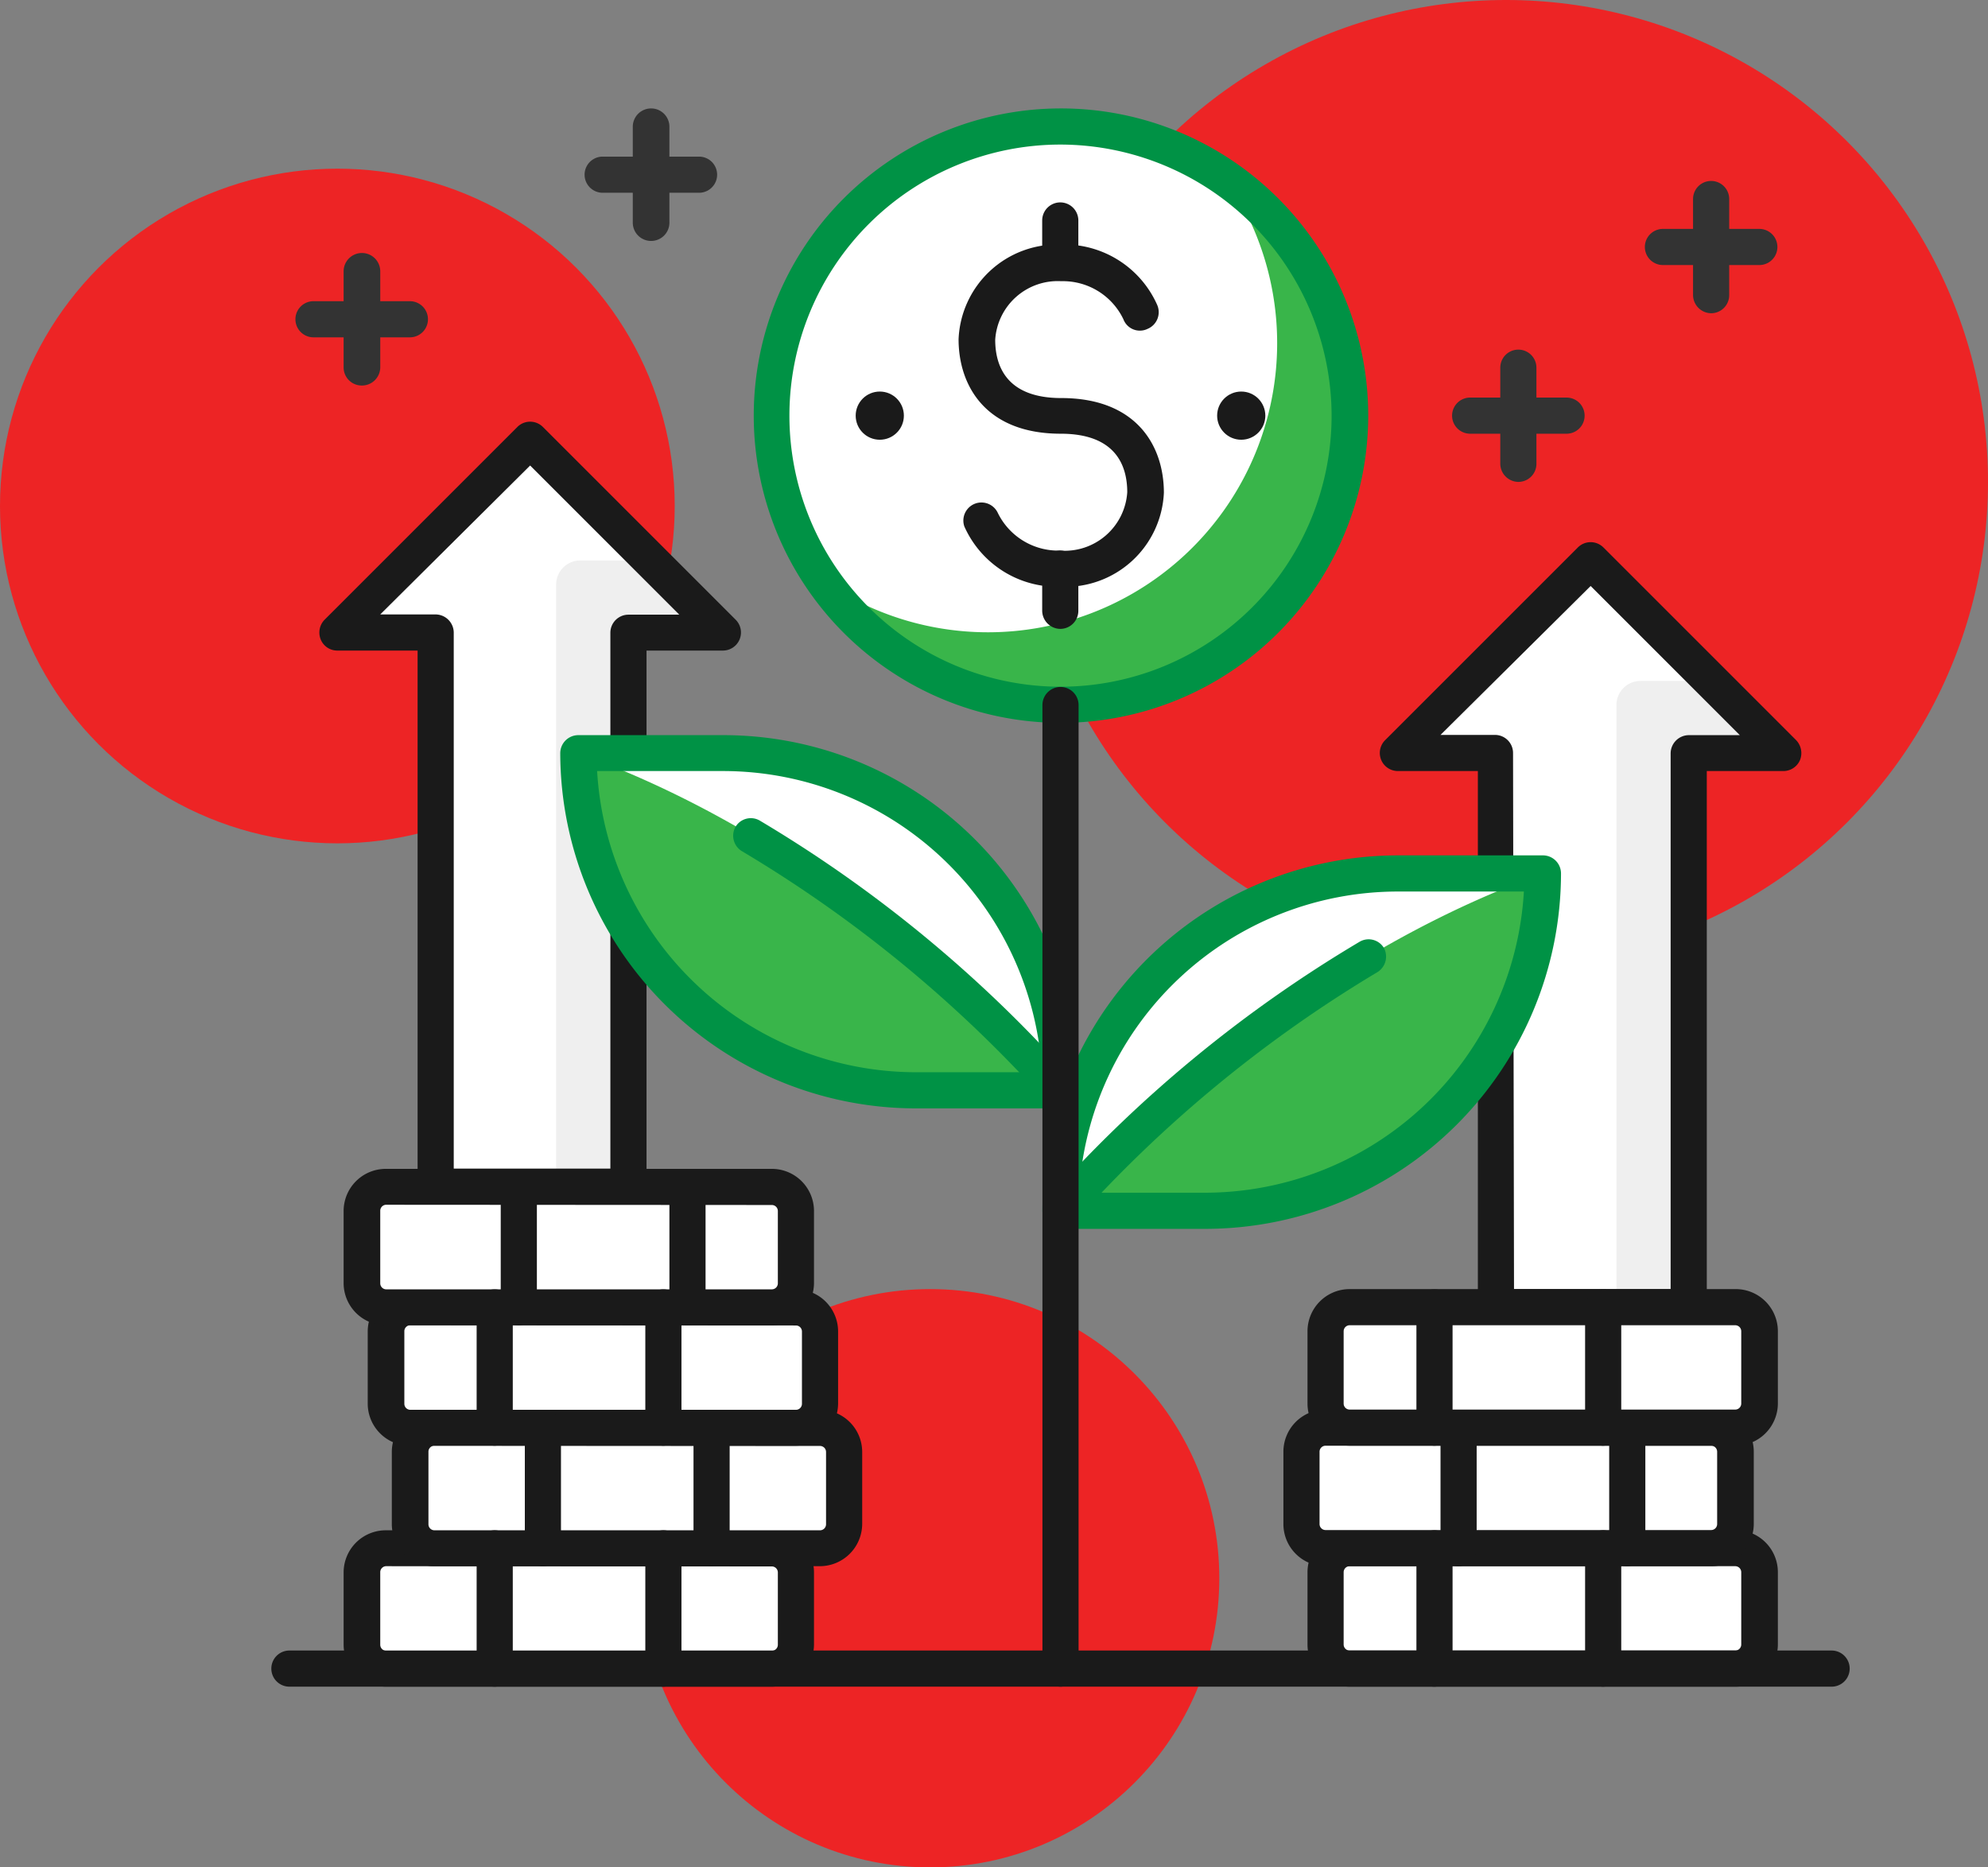 <svg xmlns="http://www.w3.org/2000/svg" id="layer_1" data-name="layer 1" viewBox="0 0 82.5 77.5"><rect x="0" y="0" width="82.5" height="77.5" fill="#808080" stroke="none"/><defs><style>.cls-1{fill:#ed2425;}.cls-2{fill:#efefef;}.cls-3{fill:#fff;}.cls-4{fill:#1a1a1a;}.cls-5{fill:#39b54a;}.cls-6{fill:#009245;}.cls-7{fill:#3333331;}</style></defs><circle class="cls-1" cx="14" cy="21" r="14"></circle><circle class="cls-1" cx="38.6" cy="65.5" r="12"></circle><circle class="cls-1" cx="62.5" cy="20" r="20"></circle><polygon class="cls-2" points="22 18.25 14 26.25 18.07 26.25 18.07 49.25 26.07 49.25 26.07 26.25 30 26.25 22 18.25"></polygon><path class="cls-3" d="M81.22,77l-8,8H77.3v23h5V83a1,1,0,0,1,1-1h2.92Z" transform="translate(-59.22 -58.74)"></path><path class="cls-4" d="M85.3,108.74h-8a.75.75,0,0,1-.75-.75V85.74H73.22a.74.74,0,0,1-.69-.46.76.76,0,0,1,.16-.82l8-8a.75.75,0,0,1,1.06,0l8,8a.75.75,0,0,1-.53,1.28H86.05V108A.76.76,0,0,1,85.3,108.74Zm-7.25-1.5h6.5V85a.75.75,0,0,1,.75-.75h2.11l-6.19-6.19L75,84.24H77.3a.76.76,0,0,1,.75.75Z" transform="translate(-59.22 -58.74)"></path><polygon class="cls-2" points="66 23.25 58 31.25 62.08 31.25 62.08 54.25 70.08 54.25 70.08 31.25 74 31.25 66 23.25"></polygon><path class="cls-3" d="M125.23,82l-8,8h4.07v23h5V88a1,1,0,0,1,1-1h2.93Z" transform="translate(-59.22 -58.74)"></path><path class="cls-4" d="M129.3,113.74h-8a.76.76,0,0,1-.75-.75V90.74h-3.32a.75.75,0,0,1-.53-1.28l8-8a.75.75,0,0,1,1.06,0l8,8a.78.78,0,0,1,.16.82.75.75,0,0,1-.69.46h-3.18V113A.75.75,0,0,1,129.3,113.74Zm-7.25-1.5h6.5V90a.76.76,0,0,1,.75-.75h2.12l-6.19-6.19L119,89.24h2.26a.75.75,0,0,1,.75.75Z" transform="translate(-59.22 -58.74)"></path><rect class="cls-3" x="15" y="64.25" width="18" height="5" rx="1"></rect><path class="cls-4" d="M91.23,128.74h-16A1.75,1.75,0,0,1,73.48,127v-3a1.75,1.75,0,0,1,1.75-1.75h16A1.75,1.75,0,0,1,93,124v3A1.76,1.76,0,0,1,91.23,128.74Zm-16-5A.25.25,0,0,0,75,124v3a.25.25,0,0,0,.25.25h16a.25.25,0,0,0,.25-.25v-3a.25.25,0,0,0-.25-.25Z" transform="translate(-59.22 -58.74)"></path><rect class="cls-3" x="17" y="59.25" width="18" height="5" rx="1"></rect><path class="cls-4" d="M93.23,123.74h-16A1.75,1.75,0,0,1,75.48,122v-3a1.75,1.75,0,0,1,1.75-1.75h16A1.75,1.75,0,0,1,95,119v3A1.76,1.76,0,0,1,93.23,123.74Zm-16-5A.25.25,0,0,0,77,119v3a.25.25,0,0,0,.25.25h16a.25.25,0,0,0,.25-.25v-3a.25.25,0,0,0-.25-.25Z" transform="translate(-59.22 -58.74)"></path><rect class="cls-3" x="16" y="54.25" width="18" height="5" rx="1"></rect><path class="cls-4" d="M92.23,118.74h-16A1.75,1.75,0,0,1,74.48,117v-3a1.75,1.75,0,0,1,1.75-1.75h16A1.75,1.75,0,0,1,94,114v3A1.76,1.76,0,0,1,92.23,118.74Zm-16-5A.25.25,0,0,0,76,114v3a.25.25,0,0,0,.25.25h16a.25.25,0,0,0,.25-.25v-3a.25.25,0,0,0-.25-.25Z" transform="translate(-59.22 -58.74)"></path><rect class="cls-3" x="15" y="49.25" width="18" height="5" rx="1"></rect><path class="cls-4" d="M91.23,113.74h-16A1.75,1.75,0,0,1,73.48,112v-3a1.75,1.75,0,0,1,1.75-1.75h16A1.75,1.75,0,0,1,93,109v3A1.76,1.76,0,0,1,91.23,113.74Zm-16-5A.25.25,0,0,0,75,109v3a.25.25,0,0,0,.25.25h16a.25.25,0,0,0,.25-.25v-3a.25.25,0,0,0-.25-.25Z" transform="translate(-59.22 -58.74)"></path><path class="cls-4" d="M79.73,128.74A.75.75,0,0,1,79,128v-5a.75.75,0,0,1,1.5,0v5A.76.76,0,0,1,79.73,128.74Z" transform="translate(-59.22 -58.74)"></path><path class="cls-4" d="M86.73,128.74A.75.75,0,0,1,86,128v-5a.75.75,0,0,1,1.5,0v5A.76.76,0,0,1,86.73,128.74Z" transform="translate(-59.22 -58.74)"></path><path class="cls-4" d="M81.73,123.74A.75.75,0,0,1,81,123v-5a.75.75,0,0,1,1.5,0v5A.76.76,0,0,1,81.73,123.74Z" transform="translate(-59.22 -58.74)"></path><path class="cls-4" d="M88.73,123.74A.75.75,0,0,1,88,123v-5a.75.75,0,0,1,1.5,0v5A.76.76,0,0,1,88.73,123.74Z" transform="translate(-59.22 -58.74)"></path><path class="cls-4" d="M79.73,118.74A.75.75,0,0,1,79,118v-5a.75.75,0,0,1,1.5,0v5A.76.76,0,0,1,79.73,118.74Z" transform="translate(-59.22 -58.74)"></path><path class="cls-4" d="M86.73,118.74A.75.75,0,0,1,86,118v-5a.75.75,0,0,1,1.5,0v5A.76.76,0,0,1,86.73,118.74Z" transform="translate(-59.22 -58.74)"></path><path class="cls-4" d="M80.73,113.74A.75.75,0,0,1,80,113v-5a.75.75,0,0,1,1.5,0v5A.76.76,0,0,1,80.73,113.74Z" transform="translate(-59.22 -58.74)"></path><path class="cls-4" d="M87.73,113.74A.75.75,0,0,1,87,113v-5a.75.75,0,0,1,1.5,0v5A.76.76,0,0,1,87.73,113.74Z" transform="translate(-59.22 -58.74)"></path><rect class="cls-3" x="55" y="64.25" width="18" height="5" rx="1"></rect><path class="cls-4" d="M131.23,128.74h-16a1.75,1.75,0,0,1-1.75-1.75v-3a1.75,1.75,0,0,1,1.75-1.75h16A1.75,1.75,0,0,1,133,124v3A1.76,1.76,0,0,1,131.23,128.74Zm-16-5a.25.25,0,0,0-.25.25v3a.25.25,0,0,0,.25.25h16a.25.25,0,0,0,.25-.25v-3a.25.25,0,0,0-.25-.25Z" transform="translate(-59.22 -58.74)"></path><rect class="cls-3" x="54" y="59.25" width="18" height="5" rx="1"></rect><path class="cls-4" d="M130.23,123.74h-16a1.75,1.75,0,0,1-1.75-1.75v-3a1.75,1.75,0,0,1,1.75-1.75h16A1.75,1.75,0,0,1,132,119v3A1.76,1.76,0,0,1,130.23,123.74Zm-16-5a.25.25,0,0,0-.25.25v3a.25.25,0,0,0,.25.25h16a.25.25,0,0,0,.25-.25v-3a.25.25,0,0,0-.25-.25Z" transform="translate(-59.22 -58.74)"></path><rect class="cls-3" x="55" y="54.25" width="18" height="5" rx="1"></rect><path class="cls-4" d="M131.23,118.74h-16a1.75,1.75,0,0,1-1.75-1.75v-3a1.75,1.75,0,0,1,1.75-1.75h16A1.75,1.75,0,0,1,133,114v3A1.76,1.76,0,0,1,131.23,118.74Zm-16-5a.25.25,0,0,0-.25.25v3a.25.25,0,0,0,.25.25h16a.25.25,0,0,0,.25-.25v-3a.25.25,0,0,0-.25-.25Z" transform="translate(-59.22 -58.74)"></path><path class="cls-4" d="M118.73,128.74A.75.75,0,0,1,118,128v-5a.75.75,0,0,1,1.5,0v5A.76.76,0,0,1,118.73,128.74Z" transform="translate(-59.22 -58.74)"></path><path class="cls-4" d="M125.73,128.74A.75.75,0,0,1,125,128v-5a.75.75,0,0,1,1.5,0v5A.76.76,0,0,1,125.73,128.74Z" transform="translate(-59.22 -58.74)"></path><path class="cls-4" d="M119.73,123.74A.75.75,0,0,1,119,123v-5a.75.75,0,0,1,1.5,0v5A.76.76,0,0,1,119.73,123.74Z" transform="translate(-59.22 -58.74)"></path><path class="cls-4" d="M126.73,123.74A.75.75,0,0,1,126,123v-5a.75.75,0,0,1,1.5,0v5A.76.76,0,0,1,126.73,123.74Z" transform="translate(-59.22 -58.74)"></path><path class="cls-4" d="M118.73,118.74A.75.75,0,0,1,118,118v-5a.75.75,0,0,1,1.5,0v5A.76.76,0,0,1,118.73,118.74Z" transform="translate(-59.22 -58.74)"></path><path class="cls-4" d="M125.73,118.74A.75.75,0,0,1,125,118v-5a.75.75,0,0,1,1.5,0v5A.76.76,0,0,1,125.73,118.74Z" transform="translate(-59.22 -58.74)"></path><path class="cls-4" d="M135.23,128.74h-64a.75.75,0,0,1,0-1.5h64a.75.75,0,0,1,0,1.5Z" transform="translate(-59.22 -58.74)"></path><path class="cls-3" d="M89.22,90h-6a14,14,0,0,0,14,14h6A14,14,0,0,0,89.22,90Z" transform="translate(-59.22 -58.74)"></path><path class="cls-5" d="M103.22,104h-6a14,14,0,0,1-14-14h0C95.11,94.27,103.22,104,103.22,104Z" transform="translate(-59.22 -58.74)"></path><path class="cls-6" d="M103.22,104.74h-6A14.77,14.77,0,0,1,82.47,90a.75.75,0,0,1,.75-.75h6A14.76,14.76,0,0,1,104,104,.75.75,0,0,1,103.22,104.74ZM84,90.74a13.27,13.27,0,0,0,13.23,12.5h5.23a13.26,13.26,0,0,0-13.23-12.5Z" transform="translate(-59.22 -58.74)"></path><path class="cls-6" d="M103.22,104.74a.74.74,0,0,1-.57-.27A54.17,54.17,0,0,0,90,94.06a.75.75,0,0,1-.26-1,.74.74,0,0,1,1-.27,54.74,54.74,0,0,1,13,10.75.75.75,0,0,1-.1,1A.74.74,0,0,1,103.22,104.74Z" transform="translate(-59.22 -58.74)"></path><path class="cls-3" d="M117.23,95h6a14,14,0,0,1-14,14h-6A14,14,0,0,1,117.23,95Z" transform="translate(-59.22 -58.74)"></path><path class="cls-5" d="M103.23,109h6a14,14,0,0,0,14-14h0C111.34,99.27,103.23,109,103.23,109Z" transform="translate(-59.22 -58.74)"></path><path class="cls-6" d="M109.23,109.74h-6a.75.75,0,0,1-.75-.75,14.76,14.76,0,0,1,14.75-14.75h6A.75.75,0,0,1,124,95,14.77,14.77,0,0,1,109.23,109.74Zm-5.23-1.5h5.23a13.27,13.27,0,0,0,13.23-12.5h-5.23A13.26,13.26,0,0,0,104,108.24Z" transform="translate(-59.22 -58.74)"></path><path class="cls-6" d="M103.23,109.74a.74.74,0,0,1-.48-.18.75.75,0,0,1-.1-1,54.64,54.64,0,0,1,13-10.74.74.74,0,0,1,1,.26.76.76,0,0,1-.26,1,54.17,54.17,0,0,0-12.61,10.41A.74.74,0,0,1,103.23,109.74Z" transform="translate(-59.22 -58.74)"></path><circle class="cls-3" cx="44.01" cy="17.25" r="12"></circle><path class="cls-5" d="M110.08,66.14a12,12,0,0,1-16.7,16.7,12,12,0,1,0,16.7-16.7Z" transform="translate(-59.22 -58.74)"></path><path class="cls-6" d="M103.23,88.74A12.75,12.75,0,1,1,116,76,12.76,12.76,0,0,1,103.23,88.74Zm0-24A11.25,11.25,0,1,0,114.48,76,11.27,11.27,0,0,0,103.23,64.74Z" transform="translate(-59.22 -58.74)"></path><circle class="cls-4" cx="51.51" cy="17.25" r="1"></circle><circle class="cls-4" cx="36.51" cy="17.25" r="1"></circle><path class="cls-4" d="M103.24,83.09a4.22,4.22,0,0,1-4-2.5.75.75,0,0,1,1.38-.58,2.79,2.79,0,0,0,2.58,1.58A2.6,2.6,0,0,0,106,79.17c0-1.11-.48-2.43-2.76-2.43-3.12,0-4.24-2-4.24-3.92a4.1,4.1,0,0,1,4.24-3.93,4.22,4.22,0,0,1,4,2.5.75.75,0,0,1-.4,1,.73.73,0,0,1-1-.4,2.78,2.78,0,0,0-2.58-1.58,2.6,2.6,0,0,0-2.74,2.43c0,1.1.48,2.42,2.74,2.42,3.14,0,4.26,2,4.26,3.93A4.09,4.09,0,0,1,103.24,83.09Z" transform="translate(-59.22 -58.74)"></path><path class="cls-4" d="M103.22,70.39a.76.76,0,0,1-.75-.75V67.89a.75.75,0,0,1,1.5,0v1.75A.75.75,0,0,1,103.22,70.39Z" transform="translate(-59.22 -58.74)"></path><path class="cls-4" d="M103.22,84.84a.76.76,0,0,1-.75-.75V82.34a.75.75,0,0,1,1.5,0v1.75A.75.75,0,0,1,103.22,84.84Z" transform="translate(-59.22 -58.74)"></path><path class="cls-4" d="M103.23,128.74a.76.76,0,0,1-.75-.75V88a.75.75,0,0,1,1.5,0v40A.75.75,0,0,1,103.23,128.74Z" transform="translate(-59.22 -58.74)"></path><path class="cls-7" d="M88.23,66.74h-4a.75.75,0,0,1,0-1.5h4a.75.75,0,0,1,0,1.5Z" transform="translate(-59.22 -58.74)"></path><path class="cls-7" d="M86.23,68.74a.76.76,0,0,1-.75-.75V64A.75.75,0,1,1,87,64v4A.76.76,0,0,1,86.23,68.74Z" transform="translate(-59.22 -58.74)"></path><path class="cls-7" d="M124.23,76.74h-4a.75.75,0,0,1,0-1.5h4a.75.75,0,0,1,0,1.5Z" transform="translate(-59.22 -58.74)"></path><path class="cls-7" d="M122.23,78.74a.76.76,0,0,1-.75-.75V74a.75.75,0,0,1,1.5,0v4A.75.75,0,0,1,122.23,78.74Z" transform="translate(-59.22 -58.74)"></path><path class="cls-7" d="M132.23,69.74h-4a.75.75,0,0,1,0-1.5h4a.75.75,0,0,1,0,1.5Z" transform="translate(-59.22 -58.74)"></path><path class="cls-7" d="M130.23,71.74a.76.76,0,0,1-.75-.75V67a.75.75,0,1,1,1.5,0v4A.75.75,0,0,1,130.23,71.74Z" transform="translate(-59.22 -58.74)"></path><path class="cls-7" d="M76.23,72.74h-4a.75.75,0,0,1,0-1.5h4a.75.75,0,0,1,0,1.5Z" transform="translate(-59.22 -58.74)"></path><path class="cls-7" d="M74.23,74.74a.75.75,0,0,1-.75-.75V70A.75.75,0,0,1,75,70v4A.76.76,0,0,1,74.23,74.74Z" transform="translate(-59.22 -58.74)"></path></svg>